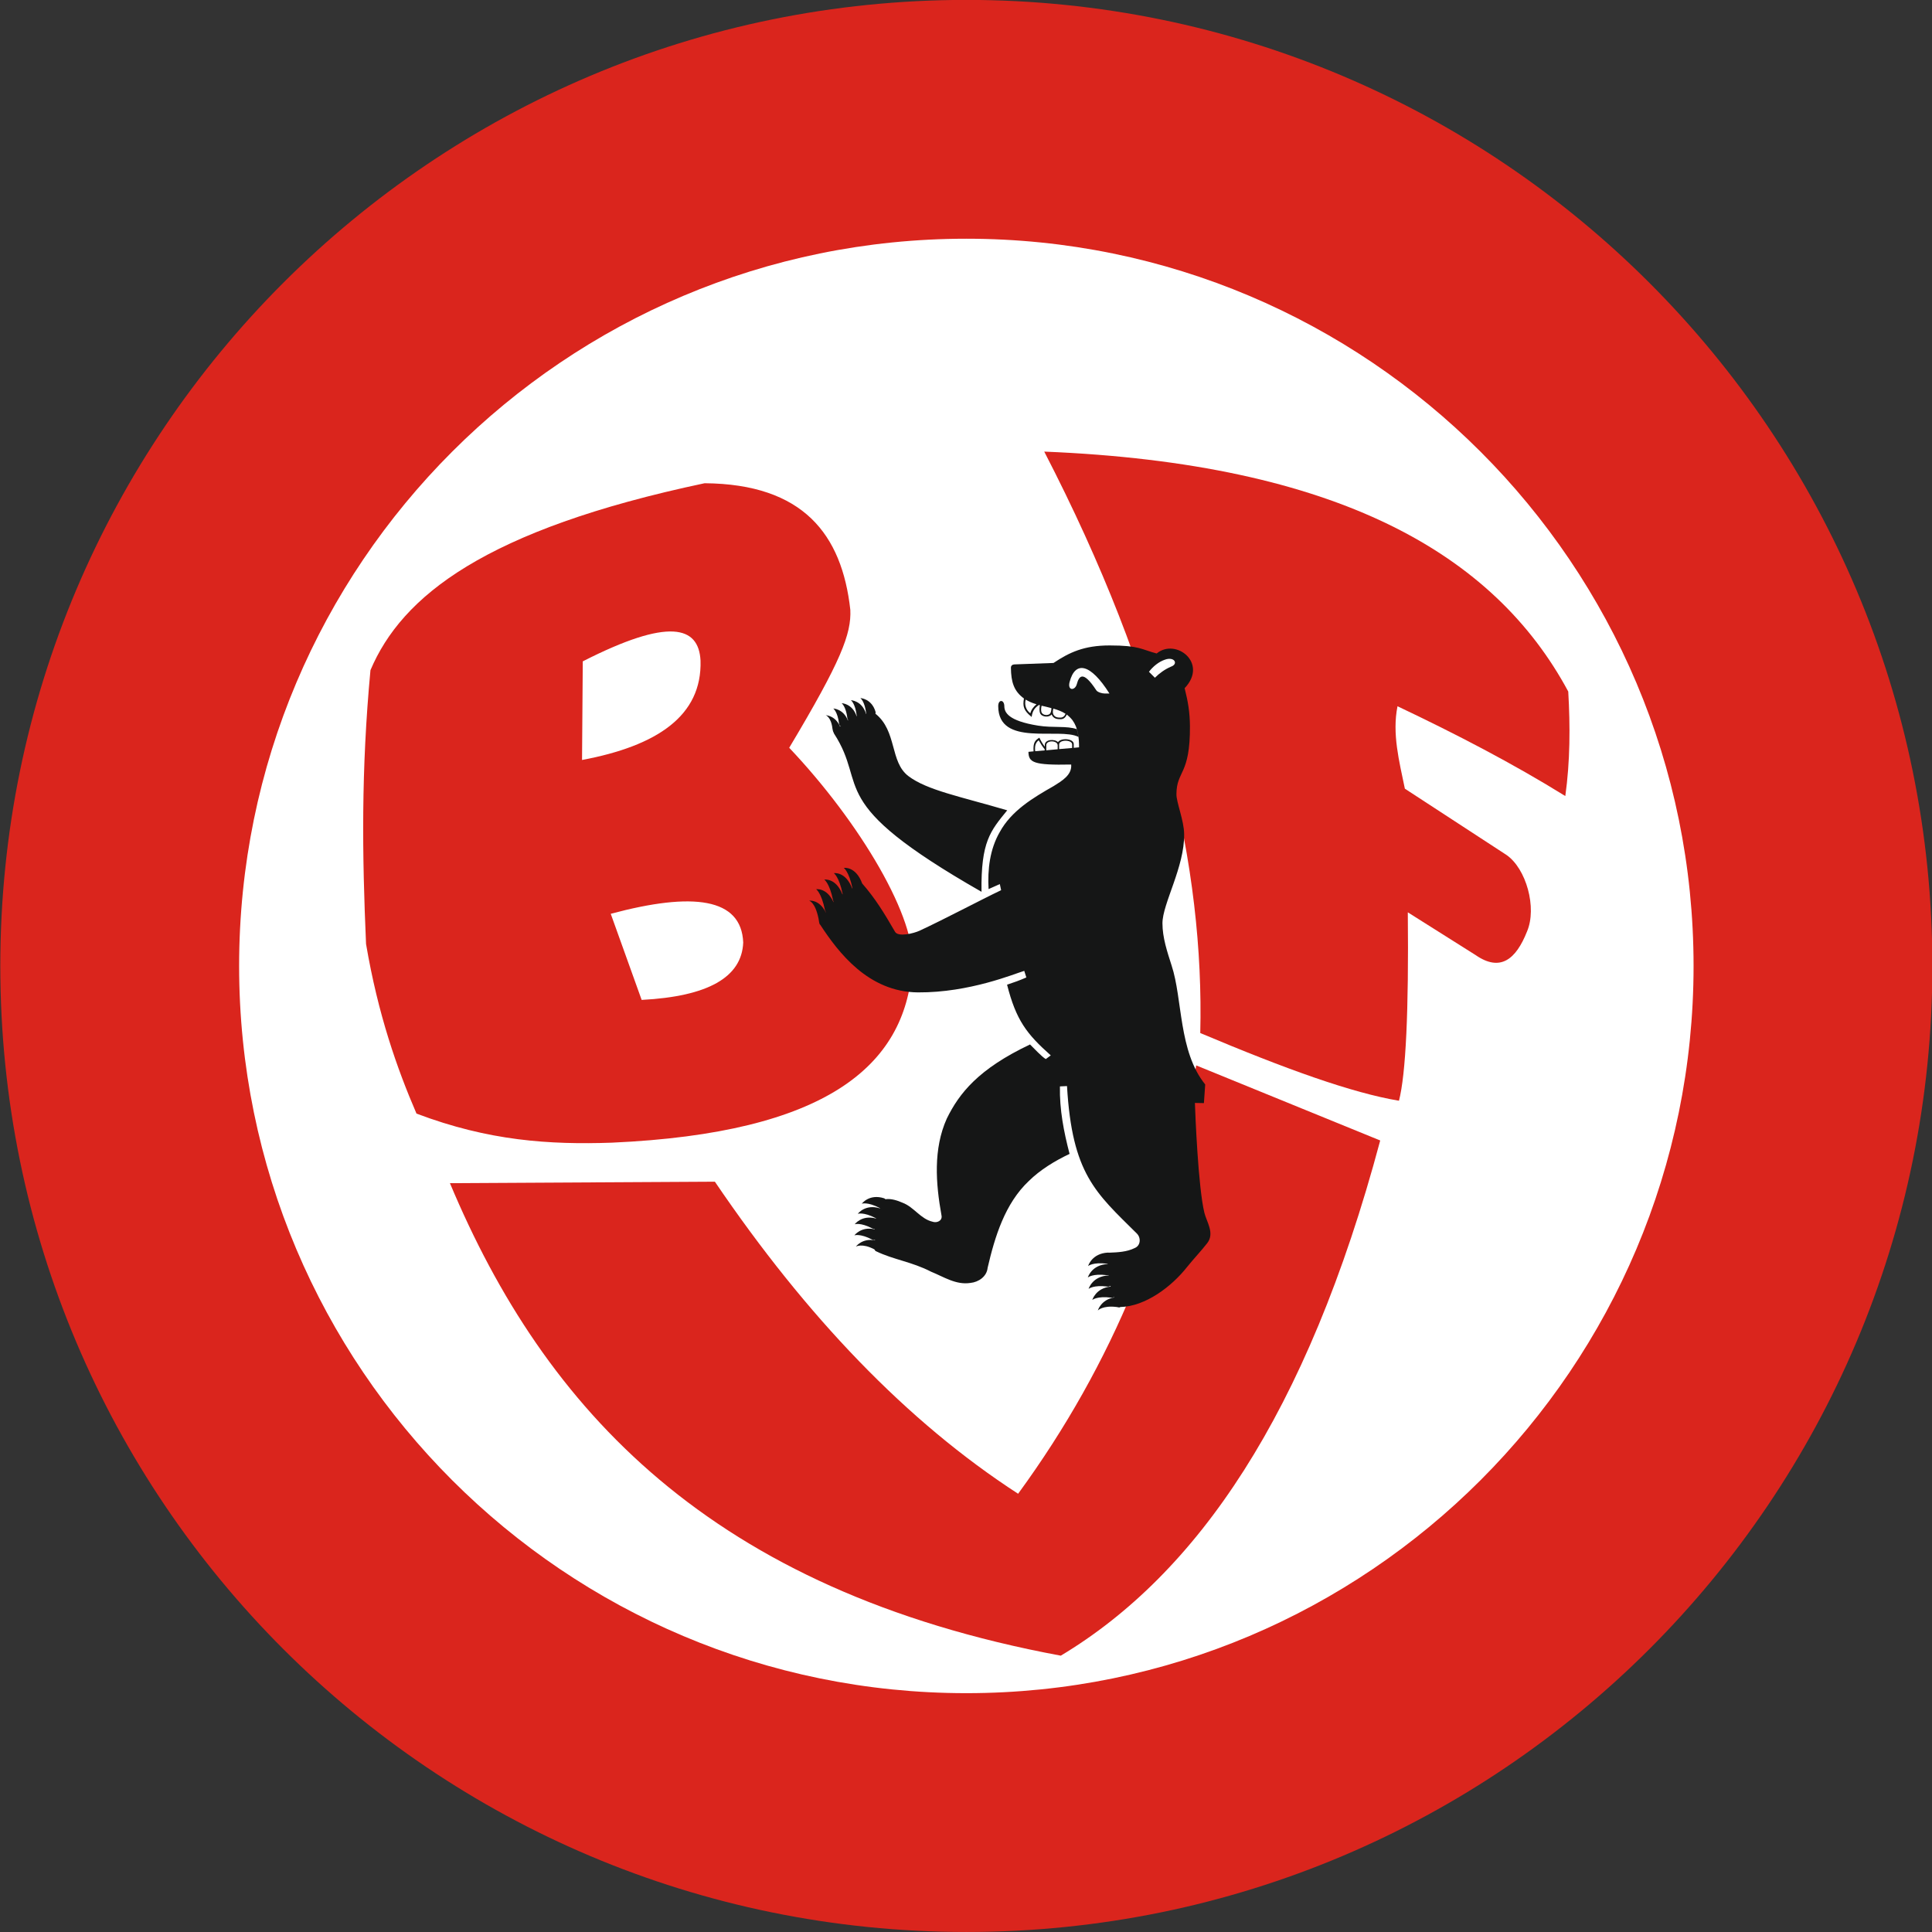 <?xml version="1.0" encoding="UTF-8"?>
<svg xmlns="http://www.w3.org/2000/svg" xmlns:xlink="http://www.w3.org/1999/xlink" width="492.2pt" height="492.2pt" viewBox="0 0 492.2 492.2" version="1.1">
<rect x="0" y="0" width="492.2" height="492.2" fill="#333333" stroke="none"/>
<defs>
<clipPath id="clip1">
  <path d="M 0 0 L 492.199 0 L 492.199 492.199 L 0 492.199 Z M 0 0 "/>
</clipPath>
</defs>
<g id="surface1">
<g clip-path="url(#clip1)" clip-rule="nonzero">
<path style=" stroke:none;fill-rule:evenodd;fill:rgb(85.547%,14.502%,11.377%);fill-opacity:1;" d="M 246.188 -0.023 C 382.109 -0.023 492.293 110.164 492.293 246.09 C 492.293 382.008 382.109 492.195 246.188 492.195 C 110.266 492.195 0.078 382.008 0.078 246.09 C 0.078 110.164 110.266 -0.023 246.188 -0.023 Z M 246.188 -0.023 "/>
</g>
<path style=" stroke:none;fill-rule:evenodd;fill:rgb(100%,100%,100%);fill-opacity:1;" d="M 246.188 60.816 C 348.508 60.816 431.457 143.766 431.457 246.09 C 431.457 348.406 348.508 431.355 246.188 431.355 C 143.863 431.355 60.918 348.406 60.918 246.09 C 60.918 143.766 143.863 60.816 246.188 60.816 Z M 246.188 60.816 "/>
<path style=" stroke:none;fill-rule:evenodd;fill:rgb(85.547%,14.502%,11.377%);fill-opacity:1;" d="M 94.379 170.734 C 91.98 196.363 92.266 217.852 93.254 240.484 C 96.316 258.516 101.18 272.289 106.105 283.699 C 124.512 290.672 139.977 291.652 155.879 291.109 C 210.652 288.66 230.609 271.434 232.379 246.484 C 233.836 234.23 219.055 209.508 201.062 190.504 C 214.305 168.352 216.914 161.469 216.629 155.359 C 214.492 136.152 204.645 123.312 179.504 123.109 C 123.484 134.953 102.371 151.887 94.379 170.734 Z M 148.469 168.488 L 148.281 193.613 C 167.363 190.031 178.887 182.383 178.469 168.301 C 178.012 159.484 170.43 157.301 148.469 168.488 Z M 155.594 232.801 L 163.469 254.738 C 180.332 253.859 188.98 248.996 189.344 240.113 C 188.875 228.734 176.562 227.18 155.594 232.801 Z M 155.594 232.801 "/>
<path style=" stroke:none;fill-rule:evenodd;fill:rgb(85.547%,14.502%,11.377%);fill-opacity:1;" d="M 266.031 115.051 C 295.996 173.055 306.816 221.176 305.781 263.176 C 327.656 272.406 344.531 278.449 356.406 280.426 C 358.152 273.641 358.91 257.715 358.656 232.426 C 364.406 236.051 370.156 239.676 375.906 243.301 C 382.227 247.691 386.211 244.414 389.031 237.301 C 391.602 231.258 388.836 221.285 383.781 217.801 C 375.156 212.176 366.531 206.551 357.906 200.926 C 356.465 193.926 354.625 186.926 356.031 179.926 C 370.945 187.004 385.367 194.48 398.781 202.801 C 400.016 193.926 400.043 185.051 399.531 176.176 C 380.695 141.137 340.871 118.09 266.031 115.051 Z M 266.031 115.051 "/>
<path style=" stroke:none;fill-rule:evenodd;fill:rgb(85.547%,14.502%,11.377%);fill-opacity:1;" d="M 182.125 301.051 C 159.625 301.176 137.125 301.301 114.625 301.426 C 138.781 359.035 181.066 405.215 270.25 421.801 C 304.879 401.031 332.996 360.32 351.625 290.551 C 336 284.176 320.375 277.801 304.75 271.426 C 298.406 310.73 283.719 347.254 259.375 380.551 C 231.078 362.211 205.422 335.395 182.125 301.051 Z M 182.125 301.051 "/>
<path style=" stroke:none;fill-rule:evenodd;fill:rgb(8.228%,8.617%,8.617%);fill-opacity:1;" d="M 268.395 168.898 L 258.402 169.266 C 257.914 169.309 257.543 169.555 257.543 170.129 C 257.586 173.73 258.281 176.062 260.859 177.945 C 260.531 179.953 260.738 180.977 262.824 182.652 C 263.031 181.016 263.684 180.281 264.707 179.586 C 264.789 179.629 264.871 179.629 264.914 179.664 C 264.789 180.402 264.789 181.18 264.953 181.629 C 265.363 182.777 267.367 182.816 267.902 182.004 C 268.395 183.188 269.418 183.227 270.234 183.227 C 271.094 183.227 271.504 182.613 271.789 182.039 C 272.281 182.449 272.773 182.898 273.223 183.473 C 274.656 185.438 274.902 187.977 274.902 190.391 C 274.453 190.434 274 190.473 273.551 190.516 L 273.551 189.531 C 273.512 188.141 270.277 187.895 269.539 189.086 C 268.719 188.18 266.18 188.344 266.18 189.777 L 266.18 190.227 C 265.609 189.492 265.16 188.715 264.789 187.934 C 263.766 188.59 263.152 189.086 263.316 191.414 C 262.867 191.461 262.414 191.496 262.008 191.539 C 262.047 194.238 263.234 194.977 272.895 194.773 C 273.141 197.473 270.441 198.988 268.434 200.258 C 263.191 203.246 257.668 206.52 254.68 212.008 C 252.18 216.348 251.566 221.504 251.852 226.504 L 254.719 225.23 L 255.047 226.785 C 249.887 229.242 240.473 234.238 234.289 237.102 C 232.777 237.797 228.844 238.781 228.027 237.391 C 225.203 232.516 222.949 228.836 219.676 225.105 L 219.668 225.113 C 218.012 220.594 214.965 221.109 214.965 221.109 C 214.965 221.109 216.289 221.988 217.176 226.301 L 217.098 226.344 C 215.434 221.941 212.434 222.449 212.434 222.449 C 212.434 222.449 213.766 223.336 214.656 227.672 C 214.664 227.719 214.676 227.758 214.688 227.801 L 214.617 227.848 C 212.945 223.598 210.008 224.094 210.008 224.094 C 210.008 224.094 211.34 224.977 212.23 229.32 C 212.266 229.496 212.32 229.645 212.391 229.77 L 212.336 229.828 C 210.641 226.09 207.926 226.547 207.926 226.547 C 207.926 226.547 209.258 227.43 210.148 231.773 C 210.207 232.047 210.301 232.246 210.422 232.398 L 210.387 232.461 C 208.688 229.027 206.113 229.465 206.113 229.465 C 206.113 229.465 207.648 229.691 208.535 234.035 C 208.645 234.523 208.672 235.461 208.953 235.578 C 213.586 242.656 221.23 252.742 233.883 252.824 C 247.023 252.906 258.445 248.074 260.941 247.34 L 261.473 249.016 C 259.797 249.754 258.32 250.285 256.562 250.859 C 258.855 259.863 261.516 263.387 267.695 268.871 L 266.426 269.812 C 265.32 269.156 263.438 267.07 262.414 266.09 C 249.273 272.309 244.363 278.531 241.211 284.965 C 237.73 292.699 238.383 301.504 239.859 309.648 C 240.145 310.996 238.672 311.652 237.566 311.242 C 234.535 310.547 232.859 307.52 229.949 306.414 C 228.641 305.84 227.043 305.309 225.613 305.512 L 225.59 305.539 C 225.5 305.414 225.371 305.316 225.203 305.266 C 221.438 304.078 219.551 306.66 219.551 306.656 C 219.551 306.656 220.984 306.129 224.055 307.723 C 224.105 307.746 224.156 307.77 224.203 307.785 L 224.172 307.844 C 220.41 306.66 218.527 309.238 218.527 309.238 C 218.527 309.238 219.961 308.711 223.031 310.301 C 223.086 310.328 223.137 310.348 223.188 310.367 L 223.168 310.438 C 219.559 309.426 217.75 311.898 217.75 311.898 C 217.75 311.898 219.184 311.367 222.254 312.965 C 222.457 313.062 222.648 313.098 222.824 313.078 L 222.82 313.191 C 219.387 312.371 217.668 314.723 217.668 314.723 C 217.668 314.723 219.102 314.191 222.172 315.789 C 222.438 315.922 222.684 315.938 222.902 315.879 L 222.91 316.004 C 219.66 315.363 218.039 317.59 218.039 317.59 C 218.039 317.59 219.621 316.652 222.691 318.254 C 222.918 318.363 222.977 318.797 223.172 318.762 C 227.578 320.91 232.305 321.449 237.195 323.977 C 240.43 325.285 243.543 327.414 247.227 326.84 C 249.316 326.637 251.402 325.203 251.609 322.992 C 253.449 315.051 256.027 306.617 262.09 300.887 C 264.996 298.02 268.762 295.727 272.488 293.969 C 271.012 288.316 269.906 282.672 270.031 276.773 L 271.832 276.691 C 273.141 299.129 279.117 303.836 289.641 314.273 C 290.703 315.34 290.621 317.344 289.066 317.961 C 287.094 318.945 284.777 319.055 282.52 319.137 C 282.445 319.117 282.363 319.109 282.277 319.113 C 278.133 319.309 277.211 322.535 277.211 322.535 C 277.211 322.535 278.43 321.492 282.035 321.949 C 282.094 321.961 282.152 321.965 282.207 321.961 L 282.207 322.027 L 282.203 322.027 C 278.059 322.223 277.137 325.449 277.137 325.449 C 277.137 325.449 278.355 324.406 281.965 324.863 C 282.133 324.883 282.285 324.871 282.418 324.836 L 282.43 324.93 L 282.402 324.934 C 278.258 325.129 277.336 328.355 277.336 328.355 C 277.336 328.355 278.555 327.309 282.164 327.77 C 282.469 327.805 282.715 327.734 282.906 327.594 L 282.953 327.777 C 279.145 328.148 278.281 331.172 278.281 331.172 C 278.281 331.172 279.5 330.129 283.105 330.59 C 283.395 330.617 283.629 330.559 283.812 330.438 L 283.855 330.535 C 280.469 331.109 279.684 333.859 279.684 333.859 C 279.684 333.859 280.902 332.516 284.508 332.977 C 284.895 333.02 285.188 333.195 285.395 332.98 C 291.848 332.836 298.535 327.727 302.414 322.789 C 304.051 320.742 306.016 318.695 307.57 316.688 C 309.496 314.191 307.406 311.285 306.836 308.992 C 305.238 302.441 304.5 283.609 304.418 280.988 L 306.711 281.027 L 307.039 276.281 C 300.203 267.805 301.309 254.547 298.484 245.984 C 297.379 242.508 296.148 238.902 296.148 235.219 C 296.148 230.223 301.801 220.848 301.676 212.504 C 301.637 208.977 299.672 204.391 299.711 202.305 C 299.754 196.246 303.23 197.555 303.152 184.945 C 303.109 181.465 302.699 178.887 301.801 175.324 C 307.898 168.898 299.508 162.469 294.676 166.484 C 290.785 165.465 290.297 164.434 282.68 164.434 C 276.172 164.434 272.445 166.195 268.395 168.898 Z M 254.309 179.91 C 254.352 190.391 269.824 185.234 274.738 187.73 C 274.656 187.074 274.535 186.422 274.328 185.766 C 271.832 184.863 268.27 185.48 264.461 184.863 C 256.809 183.637 255.863 181.465 255.863 179.871 C 255.824 178.191 254.309 178.109 254.309 179.91 Z M 219.191 177.848 C 219.191 177.848 220.305 178.641 220.66 181.715 C 220.672 181.777 220.684 181.84 220.699 181.895 L 220.641 181.902 L 220.633 181.863 C 219.625 178.484 216.773 178.383 216.773 178.383 C 216.773 178.383 217.883 179.176 218.242 182.246 C 218.25 182.316 218.266 182.383 218.285 182.445 L 218.227 182.465 C 217.176 179.238 214.414 179.141 214.414 179.141 C 214.414 179.141 215.527 179.934 215.883 183.004 C 215.91 183.211 215.98 183.363 216.082 183.484 L 215.996 183.539 C 214.887 180.59 212.285 180.496 212.285 180.496 C 212.285 180.496 213.395 181.289 213.754 184.359 C 213.793 184.664 213.938 184.871 214.133 185.004 L 214.012 185.117 C 212.871 182.297 210.352 182.203 210.352 182.203 C 210.352 182.203 211.727 182.594 212.082 185.664 C 212.141 186.105 212.262 186.469 212.457 186.824 L 212.469 186.871 C 221.438 200.672 209.48 204.023 250.051 227.195 C 249.887 214.383 252.305 211.719 256.602 206.438 C 244.648 202.922 236.172 201.32 231.426 197.719 C 226.645 194.086 228.594 186.281 223.02 181.816 C 223.09 181.672 223.105 181.504 223.051 181.328 C 222.043 177.949 219.191 177.848 219.191 177.848 Z M 219.191 177.848 "/>
<path style=" stroke:none;fill-rule:evenodd;fill:rgb(100%,100%,100%);fill-opacity:1;" d="M 261.312 178.23 C 260.941 179.504 261.391 180.934 262.496 181.715 C 262.703 180.812 263.355 179.992 264.055 179.422 C 262.785 179.051 261.926 178.602 261.309 178.23 Z M 267.859 180.402 C 267.043 180.156 266.18 179.992 265.363 179.789 C 265.199 180.402 265.199 181.059 265.324 181.426 C 265.648 182.324 267.164 182.367 267.574 181.715 C 267.738 181.465 267.859 180.934 267.859 180.402 Z M 268.352 180.523 C 268.23 181.016 268.148 181.59 268.352 182.004 C 268.762 182.777 269.496 182.816 270.152 182.816 C 270.891 182.816 271.258 182.328 271.461 181.84 C 270.523 181.223 269.457 180.852 268.352 180.523 Z M 266.141 191.172 L 266.141 190.883 C 265.566 190.188 265.078 189.41 264.625 188.59 C 263.727 189.246 263.602 190.227 263.727 191.379 Z M 269.457 190.883 L 269.457 189.859 C 269.418 188.59 266.551 188.508 266.551 189.859 L 266.551 191.148 Z M 273.141 190.555 L 273.141 189.652 C 273.141 188.426 269.824 188.344 269.824 189.695 L 269.824 190.84 Z M 282.641 176.676 C 277.809 169.02 273.918 168.242 272.488 173.77 C 271.914 176.023 273.879 175.98 274.328 174.301 C 274.859 172.422 275.762 170.453 279.324 175.898 C 279.652 176.348 280.758 176.676 281.371 176.676 Z M 294.227 172.664 C 295.371 171.52 296.723 170.535 298.32 169.84 C 300.242 169.184 299.262 167.219 296.844 168.039 C 295.207 168.57 293.691 169.84 292.711 171.148 Z M 294.227 172.664 "/>
</g>
</svg>
